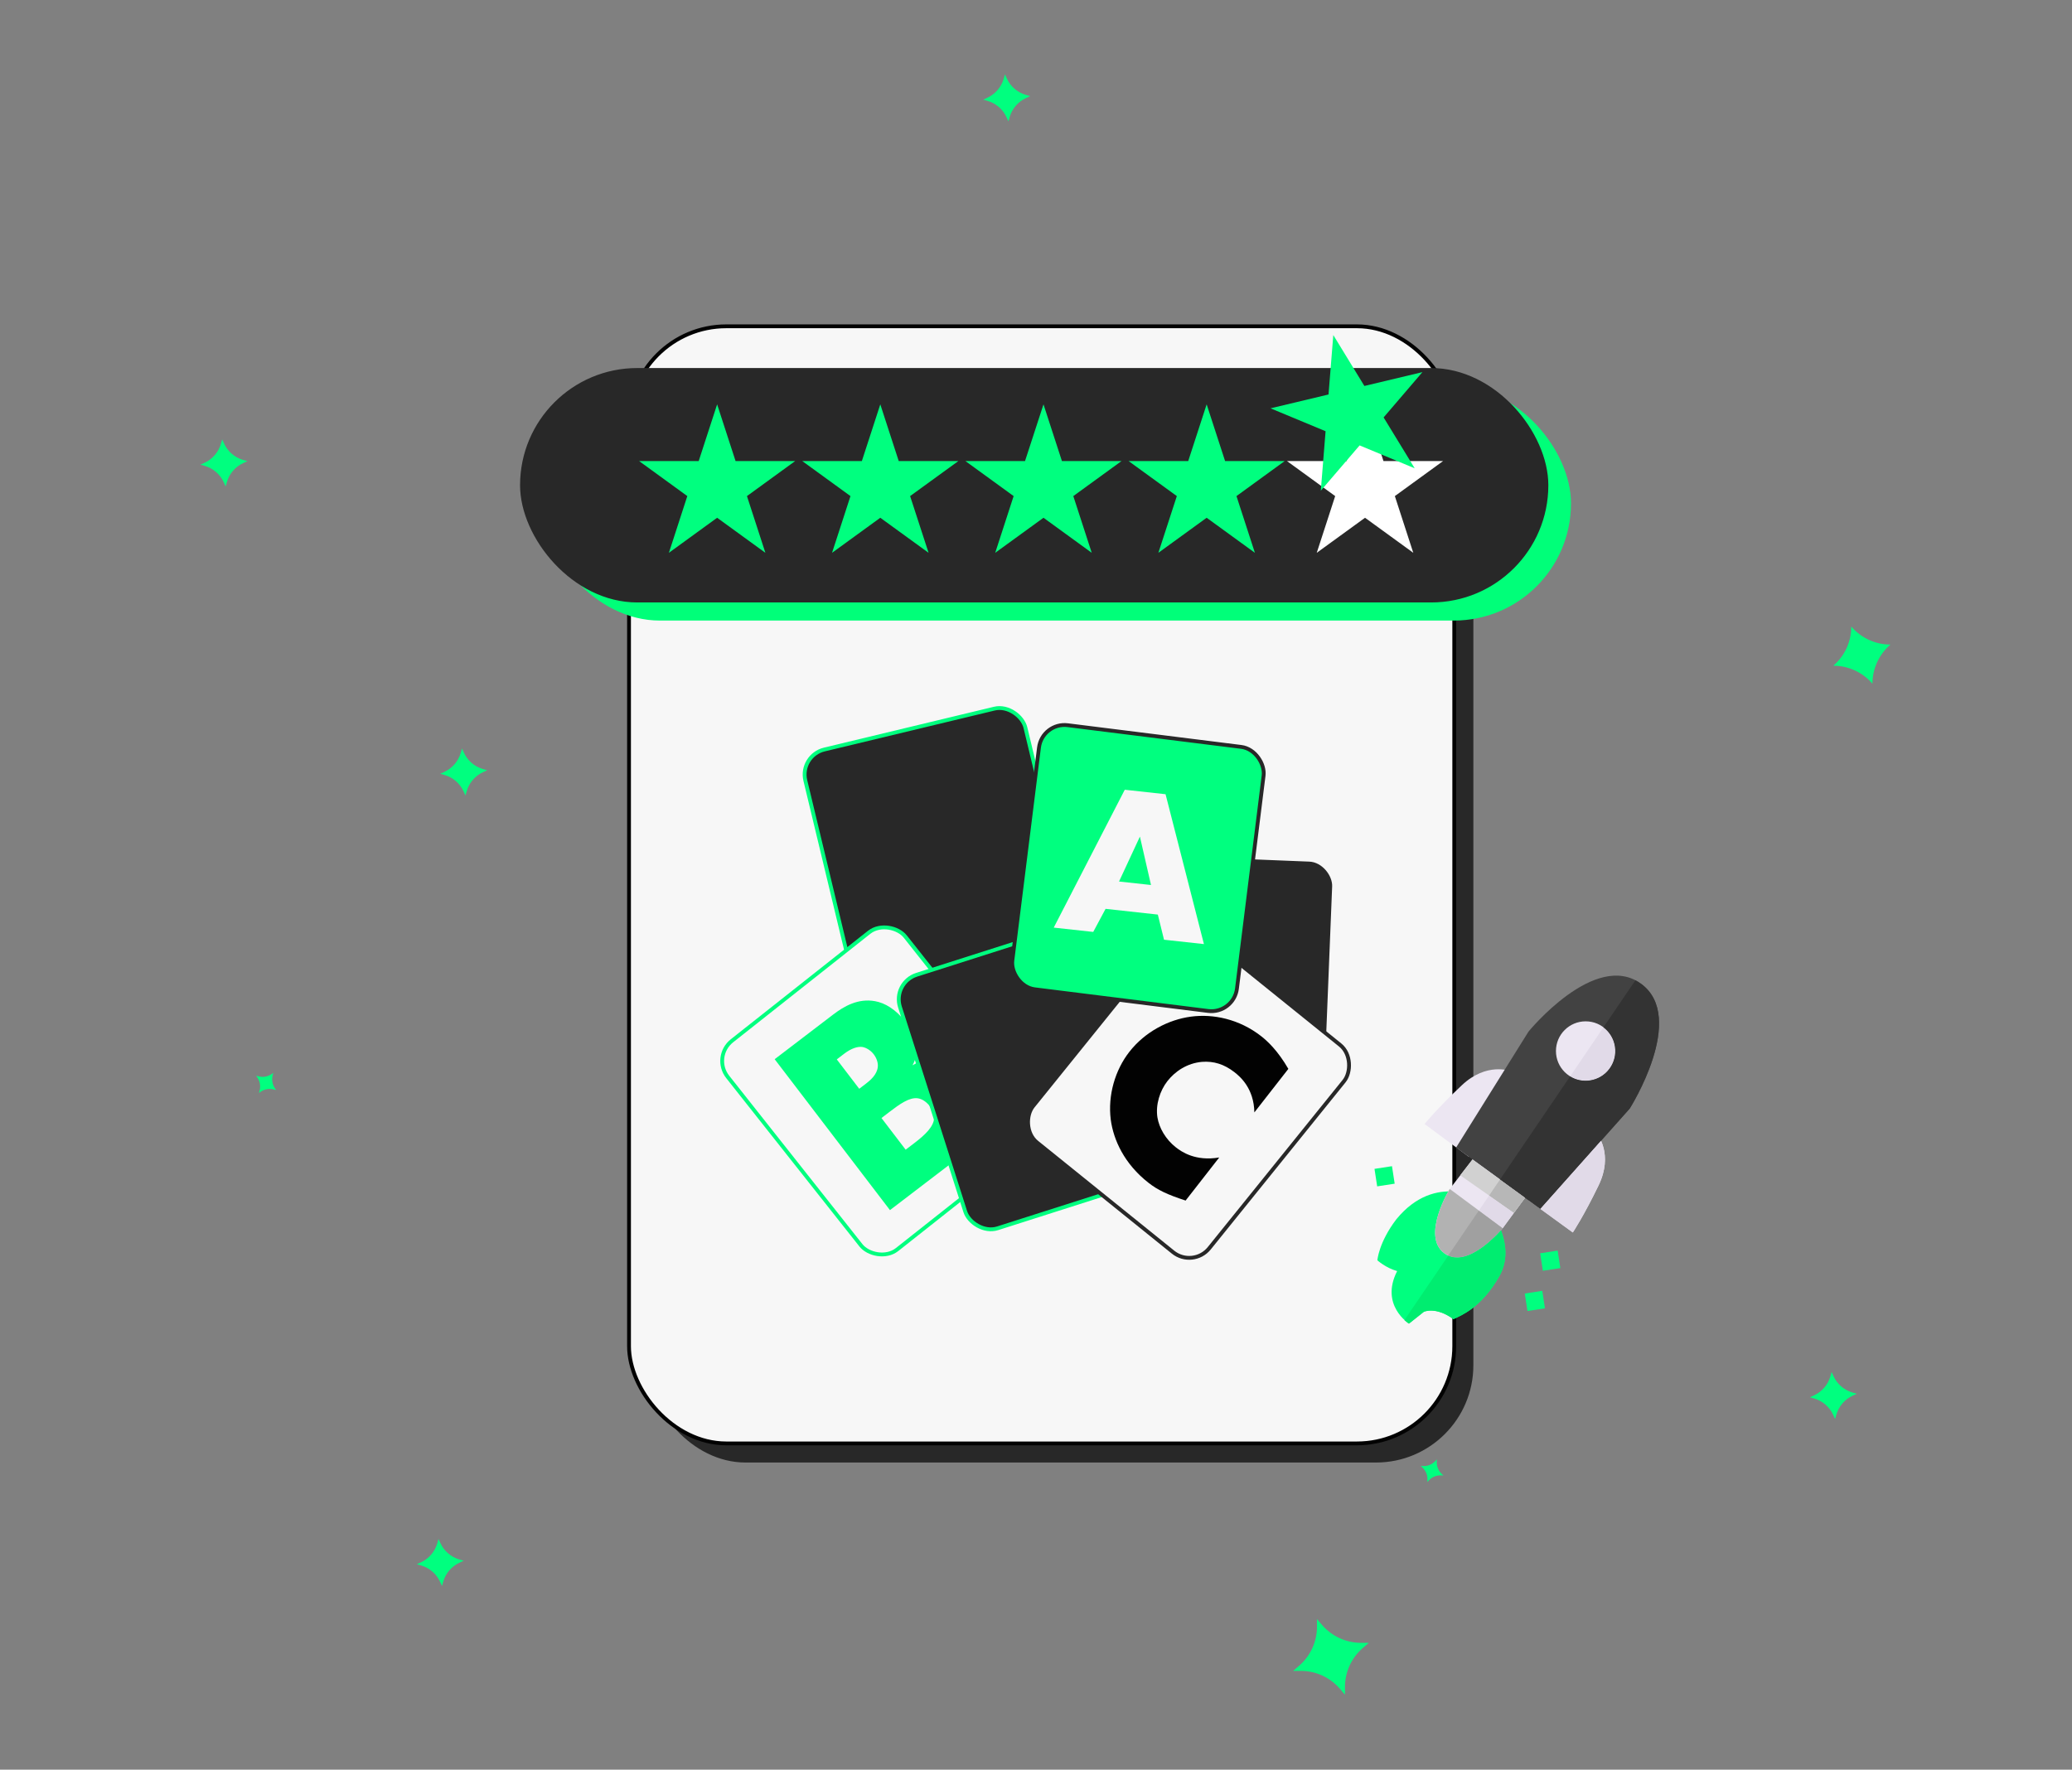 <svg xmlns="http://www.w3.org/2000/svg" id="more_variations02" width="542" height="463" viewBox="0 0 542 463"><rect x="0" y="0" width="542" height="463" fill="#808080" stroke="none"/><rect x="169.54" y="90.37" width="215.87" height="292.27" rx="25.46" ry="25.46" style="fill: #282828;"></rect><rect x="164.54" y="85.37" width="215.87" height="292.27" rx="25.46" ry="25.46" style="fill: #f7f7f7; stroke: #020202; stroke-miterlimit: 10;"></rect><g><path d="M339.79,435.84l-1.52,1.31h2c3.94,0,7.68,1.72,10.25,4.71l1.3,1.52v-2.01c0-3.94,1.72-7.68,4.71-10.24l1.52-1.31h-2c-3.94,0-7.68-1.72-10.25-4.71l-1.3-1.52v2.01c0,3.94-1.72,7.68-4.71,10.24Z" style="fill: #00ff7f;"></path><path d="M479.57,174.17h0s0,0,0,0c3.93,0,7.67,1.72,10.23,4.71h0s0,0,0,0c0-3.94,1.72-7.67,4.7-10.24h0s0,0,0,0c-3.93,0-7.67-1.72-10.23-4.71h0s0,0,0,0c0,3.94-1.72,7.67-4.7,10.24Z" style="fill: #00ff7f;"></path><path d="M110.09,408.76l-1.06.49,1.12.32c2.21.64,4.03,2.21,4.98,4.3l.49,1.07.32-1.13c.64-2.21,2.21-4.03,4.3-4.99l1.06-.49-1.12-.32c-2.21-.64-4.03-2.21-4.98-4.3l-.49-1.07-.32,1.13c-.64,2.21-2.21,4.03-4.3,4.99Z" style="fill: #00ff7f;"></path><path d="M53.5,121.08l-1.06.49,1.12.32c2.21.64,4.03,2.21,4.98,4.3l.49,1.07.32-1.13c.64-2.21,2.21-4.03,4.3-4.99l1.06-.49-1.12-.32c-2.21-.64-4.03-2.21-4.98-4.3l-.49-1.07-.32,1.13c-.64,2.21-2.21,4.03-4.3,4.99Z" style="fill: #00ff7f;"></path><path d="M258.26,25.58l-1.06.49,1.12.32c2.21.64,4.03,2.21,4.98,4.3l.49,1.07.32-1.13c.64-2.21,2.21-4.03,4.3-4.99l1.06-.49-1.12-.32c-2.21-.64-4.03-2.21-4.98-4.3l-.49-1.07-.32,1.13c-.64,2.21-2.21,4.03-4.3,4.99Z" style="fill: #00ff7f;"></path><path d="M116.23,201.95l-1.06.49,1.12.32c2.21.64,4.03,2.21,4.98,4.3l.49,1.07.32-1.13c.64-2.21,2.21-4.03,4.3-4.99l1.06-.49-1.12-.32c-2.21-.64-4.03-2.21-4.98-4.3l-.49-1.07-.32,1.13c-.64,2.21-2.21,4.03-4.3,4.99Z" style="fill: #00ff7f;"></path><path d="M474.5,365.08l-1.06.49,1.12.32c2.21.64,4.03,2.21,4.98,4.3l.49,1.07.32-1.13c.64-2.21,2.21-4.03,4.3-4.99l1.06-.49-1.12-.32c-2.21-.64-4.03-2.21-4.98-4.3l-.49-1.07-.32,1.13c-.64,2.21-2.21,4.03-4.3,4.99Z" style="fill: #00ff7f;"></path><path d="M372.25,383.56l-.61-.03.45.42c.88.82,1.35,1.99,1.3,3.19l-.03.61.42-.45c.82-.88,1.99-1.36,3.19-1.3l.61.03-.45-.42c-.88-.82-1.35-1.99-1.3-3.19l.03-.61-.42.45c-.82.88-1.99,1.36-3.19,1.3Z" style="fill: #00ff7f;"></path><path d="M67.9,285.34l-.16.59.51-.34c1-.67,2.24-.87,3.4-.55l.59.16-.34-.51c-.67-1-.88-2.24-.56-3.4l.16-.59-.51.34c-1,.67-2.24.87-3.4.55l-.59-.16.34.51c.67,1,.88,2.24.56,3.4Z" style="fill: #00ff7f;"></path></g><g><rect x="141.97" y="101.03" width="268.98" height="61.33" rx="30.66" ry="30.66" style="fill: #00ff79;"></rect><rect x="136.04" y="96.29" width="268.98" height="61.33" rx="30.66" ry="30.66" style="fill: #282828;"></rect><polygon points="187.59 105.79 192.41 120.62 208.01 120.62 195.39 129.79 200.21 144.63 187.59 135.46 174.97 144.63 179.79 129.79 167.17 120.62 182.77 120.62 187.59 105.79" style="fill: #00ff7f;"></polygon><polygon points="230.27 105.79 235.09 120.62 250.7 120.62 238.07 129.79 242.9 144.63 230.27 135.46 217.65 144.63 222.47 129.79 209.85 120.62 225.45 120.62 230.27 105.79" style="fill: #00ff7f;"></polygon><polygon points="272.96 105.79 277.78 120.62 293.38 120.62 280.76 129.79 285.58 144.63 272.96 135.46 260.33 144.63 265.15 129.79 252.53 120.62 268.13 120.62 272.96 105.79" style="fill: #00ff7f;"></polygon><polygon points="315.64 105.79 320.46 120.62 336.06 120.62 323.44 129.79 328.26 144.63 315.64 135.46 303.01 144.63 307.84 129.79 295.21 120.62 310.82 120.62 315.64 105.79" style="fill: #00ff7f;"></polygon><polygon points="357.07 105.79 361.89 120.62 377.49 120.62 364.87 129.79 369.69 144.63 357.07 135.46 344.44 144.63 349.26 129.79 336.64 120.62 352.24 120.62 357.07 105.79" style="fill: #fff;"></polygon><polygon points="348.77 87.66 356.9 100.98 372.08 97.36 361.93 109.21 370.06 122.52 355.65 116.53 345.5 128.38 346.75 112.82 332.35 106.83 347.52 103.21 348.77 87.66" style="fill: #00ff7f;"></polygon></g><g><rect x="216.41" y="189.77" width="59.21" height="69.63" rx="6.73" ry="6.73" transform="translate(-45.69 63.75) rotate(-13.52)" style="fill: #282828; stroke: #00ff7f; stroke-miterlimit: 10;"></rect><rect x="201.4" y="250.58" width="59.21" height="69.63" rx="6.73" ry="6.73" transform="translate(-127.22 204.87) rotate(-38.34)" style="fill: #f7f7f7; stroke: #00ff7f; stroke-miterlimit: 10;"></rect><path d="M232.79,316.59l-30.15-39.47,15.27-11.66c2.84-2.17,6.53-4.33,10.99-3.52,2.49.44,5.41,2.05,8.07,5.54,1.31,1.72,2.15,3.42,2.58,5.71.35,2.17.14,3.74-.85,5.52,2.26-1.35,5.05-1.98,7.2-1.74,2.77.32,5.78,2.05,8.18,5.19,2.85,3.73,3.37,7.35,3.02,9.97-.46,3.82-3.01,8.2-7.86,11.91l-16.45,12.57ZM236.92,300.78l2.31-1.76c2.84-2.17,4.98-4.27,5.11-6.43.06-.89-.26-2.05-1.12-3.18-.95-1.24-2.13-1.93-3.18-2.07-2.19-.29-4.78,1.59-7.33,3.54l-2.13,1.63,6.33,8.29ZM224.76,284.86l1.89-1.45c1.06-.81,2.75-2.29,2.96-4.22.15-1.15-.36-2.44-1.04-3.33-.77-1.01-1.89-1.74-2.98-1.94-1.15-.16-2.8.26-4.81,1.8l-1.89,1.45,5.87,7.69Z" style="fill: #00ff7f;"></path><rect x="288.63" y="224" width="59.21" height="69.63" rx="6.73" ry="6.73" transform="translate(10.71 -12.64) rotate(2.31)" style="fill: #282828; stroke: #f7f7f7; stroke-miterlimit: 10;"></rect><rect x="242.55" y="246.44" width="59.21" height="69.63" rx="6.73" ry="6.73" transform="translate(-72.62 96.04) rotate(-17.7)" style="fill: #282828; stroke: #00ff7f; stroke-miterlimit: 10;"></rect><rect x="281.32" y="251.32" width="59.21" height="69.63" rx="6.73" ry="6.73" transform="translate(248.54 -131.78) rotate(38.89)" style="fill: #f7f7f7; stroke: #282828; stroke-miterlimit: 10;"></rect><rect x="268.09" y="192.29" width="59.21" height="69.63" rx="6.73" ry="6.73" transform="translate(30.47 -35.18) rotate(7.13)" style="fill: #00ff7f; stroke: #282828; stroke-miterlimit: 10;"></rect><path d="M302.86,239.28l-13.66-1.5-3.23,6.04-10.33-1.13,18.58-36.07,10.67,1.17,10.04,39.21-10.44-1.14-1.62-6.58ZM301.08,231.54l-2.9-12.66-5.46,11.75,8.36.91Z" style="fill: #f7f7f7;"></path><path d="M310.13,314.1c-4.87-1.59-7.31-2.78-9.67-4.62-6.38-4.98-9.2-11.25-9.91-16.58-.79-6.37,1.14-12.93,4.87-17.71,4.08-5.23,10.2-8.42,16.12-9.21,5.82-.77,12.61.63,18.34,5.1,1.76,1.37,4.41,3.88,7.13,8.57l-8.89,11.39c-.12-6.2-3.58-9.25-5.18-10.5-2.75-2.15-5.49-2.95-8.49-2.73-3.89.33-7.06,2.46-9.08,5.05-1.97,2.53-3.12,6.16-2.61,9.48.44,2.73,2.15,5.75,4.85,7.86,1.43,1.11,5.08,3.7,11.32,2.63l-8.8,11.28Z" style="fill: #020202;"></path></g><g><path d="M387.72,313.92s-12.18-7.49-22.46,5.08c-4.62,6.05-4.96,10.73-4.96,10.73,0,0,2.17,1.99,5.17,2.82-4.56,8.96,3.1,13.73,3.1,13.73l3.89-3.09s3.1-1.47,7.75,1.93c2-.96,7.29-2.97,11.95-11.16,5.45-9.58-4.44-20.03-4.44-20.03Z" style="fill: #00ff7f;"></path><path d="M379.23,311.07l6.7-8.69,13.63,10.12-6.49,8.84s-9.1,11.08-15.25,6.56c-6.15-4.51,1.4-16.84,1.4-16.84Z" style="fill: #ece6f2;"></path><path d="M379.23,311.07l13.85,10.27s-9.1,11.08-15.25,6.56c-6.15-4.51,1.4-16.84,1.4-16.84Z" style="fill: #b2b2b2;"></path><path d="M395.1,280.24s-6.19-2.46-12.72,3.7c-6.53,6.15-9.74,10.13-9.74,10.13l11.57,8.57,10.9-22.4Z" style="fill: #ece6f2;"></path><path d="M417.89,296.86s4.2,5.17.29,13.25c-3.91,8.08-6.75,12.33-6.75,12.33l-11.65-8.46,18.11-17.11Z" style="fill: #ece6f2;"></path><path d="M380.89,300.24l18.94-30.34s17.42-21.35,29.48-12.5c12.06,8.85-2.97,32.6-2.97,32.6l-23.38,26.26-22.06-16.03Z" style="fill: #424242;"></path><circle cx="414.78" cy="274.98" r="7.77" style="fill: #ece6f2;"></circle><polygon points="381.97 307.5 396.01 317.33 398.94 313.36 385.18 303.35 381.97 307.5" style="fill: #d1d1d1;"></polygon><rect x="359.87" y="305.43" width="4.63" height="4.63" transform="translate(-42.47 58.47) rotate(-8.72)" style="fill: #00ff7f;"></rect><rect x="403.21" y="327.52" width="4.63" height="4.63" transform="translate(-45.32 65.29) rotate(-8.72)" style="fill: #00ff7f;"></rect><rect x="399.18" y="338.05" width="4.63" height="4.63" transform="translate(-46.96 64.8) rotate(-8.72)" style="fill: #00ff7f;"></rect><path d="M422.44,273.82c.65,4.24-2.26,8.21-6.5,8.86-1.89.29-3.72-.13-5.23-1.05l8.72-12.84c1.57,1.18,2.69,2.94,3.01,5.03Z" style="fill: #e1dae8;"></path><path d="M426.31,290.03l-7.52,8.44-15.86,17.82-3.16-2.3-.85-.62-6.55-4.76h0s.64-.95.64-.95l17.7-26.04c1.51.93,3.35,1.34,5.23,1.05,4.24-.65,7.15-4.62,6.5-8.86-.32-2.09-1.45-3.85-3.01-5.03l8.36-12.3c.51.26,1,.57,1.5.93,12.06,8.85-2.98,32.6-2.98,32.6Z" style="fill: #333;"></path><path d="M418.16,310.13c-3.91,8.08-6.75,12.33-6.75,12.33l-8.48-6.17,15.86-17.82c.96,2.12,1.99,6.23-.64,11.66Z" style="fill: #e1dae8;"></path><polygon points="398.91 313.37 395.99 317.35 389.51 312.81 392.36 308.61 398.91 313.37" style="fill: #b7b7b7;"></polygon><polygon points="395.99 317.35 393.05 321.36 392.09 320.65 386.83 316.75 388.28 314.62 389.51 312.81 395.99 317.35" style="fill: #e1dae8;"></polygon><path d="M393.05,321.36s-.02.03-.06.08c0,.01-.02.03-.04.04,0,0-.01.01-.02.02-.02.02-.04.05-.06.07,0,0,0,.01-.01.02-.04.04-.08.08-.12.14-.04.04-.08.1-.13.15-.06.07-.12.14-.19.21-.06.07-.13.14-.2.22-.07.08-.15.16-.23.24-.08.08-.16.17-.25.26-.18.18-.37.37-.57.57-.1.1-.21.2-.32.31-.39.38-.83.78-1.3,1.19-.08.07-.17.15-.26.22-.04.04-.08.07-.12.1-.12.1-.24.2-.36.3-.02.02-.03.03-.05.04-.16.13-.31.25-.48.38-.13.1-.27.21-.41.31-.12.08-.24.17-.36.26-.02.02-.04.03-.06.04-.14.1-.28.2-.43.29-.14.09-.29.19-.43.28-.11.07-.21.13-.33.2-.25.15-.51.3-.76.43-.12.06-.23.12-.35.18-.01,0-.03.01-.04.02-.23.12-.47.22-.7.32-.2.09-.41.17-.62.24-.09.03-.18.06-.26.09-.12.04-.25.08-.37.11-.1.03-.2.05-.29.08-.1.02-.19.05-.29.07-.35.07-.7.12-1.05.14-.06,0-.12,0-.18,0-.28.01-.56,0-.84-.03-.08,0-.17-.02-.25-.03-.07,0-.14-.02-.21-.04-.09-.02-.18-.03-.27-.06-.02,0-.04,0-.06-.01-.1-.02-.2-.05-.29-.08-.07-.02-.13-.04-.2-.07-.06-.02-.11-.04-.17-.06-.08-.03-.16-.07-.24-.1l8.01-11.78,5.26,3.9.96.72Z" style="fill: #a0a0a0;"></path><path d="M392.14,333.98c-4.66,8.19-9.96,10.2-11.95,11.16-4.65-3.4-7.75-1.92-7.75-1.92l-3.89,3.09s-.5-.31-1.18-.93l11.45-16.84c.08.04.15.07.24.1.06.02.11.04.17.06.07.02.13.05.2.07.1.03.2.06.29.08.02,0,.04,0,.06.01.09.02.18.04.27.06.07.01.14.03.21.04.08.01.17.02.25.03.28.03.56.04.84.03.06,0,.12,0,.18,0,.35-.02.7-.07,1.05-.14.1-.02.2-.04.29-.07.1-.02.2-.05.29-.08.12-.03.25-.07.37-.11.09-.03.18-.06.26-.09.21-.07.41-.15.62-.24.24-.1.47-.21.7-.32.01,0,.03-.01.04-.02.12-.06.23-.12.35-.18.26-.13.51-.28.76-.43.11-.06.22-.13.33-.2.15-.09.29-.19.43-.28.14-.1.29-.19.43-.29.02-.01.04-.03.06-.04.12-.09.24-.17.36-.26.14-.1.28-.21.41-.31.16-.12.32-.25.48-.38.02-.02.04-.03.05-.04.12-.1.24-.2.36-.3.04-.04.08-.07.12-.1.09-.07.18-.15.26-.22.47-.41.91-.81,1.3-1.19.11-.11.21-.21.32-.31.2-.2.39-.39.57-.57.08-.09.17-.18.25-.26.08-.08.16-.16.23-.24.07-.08.14-.15.2-.22.07-.08.13-.15.19-.21,1.37,3.57,1.92,7.92-.46,12.11Z" style="fill: #00ed70;"></path></g></svg>
